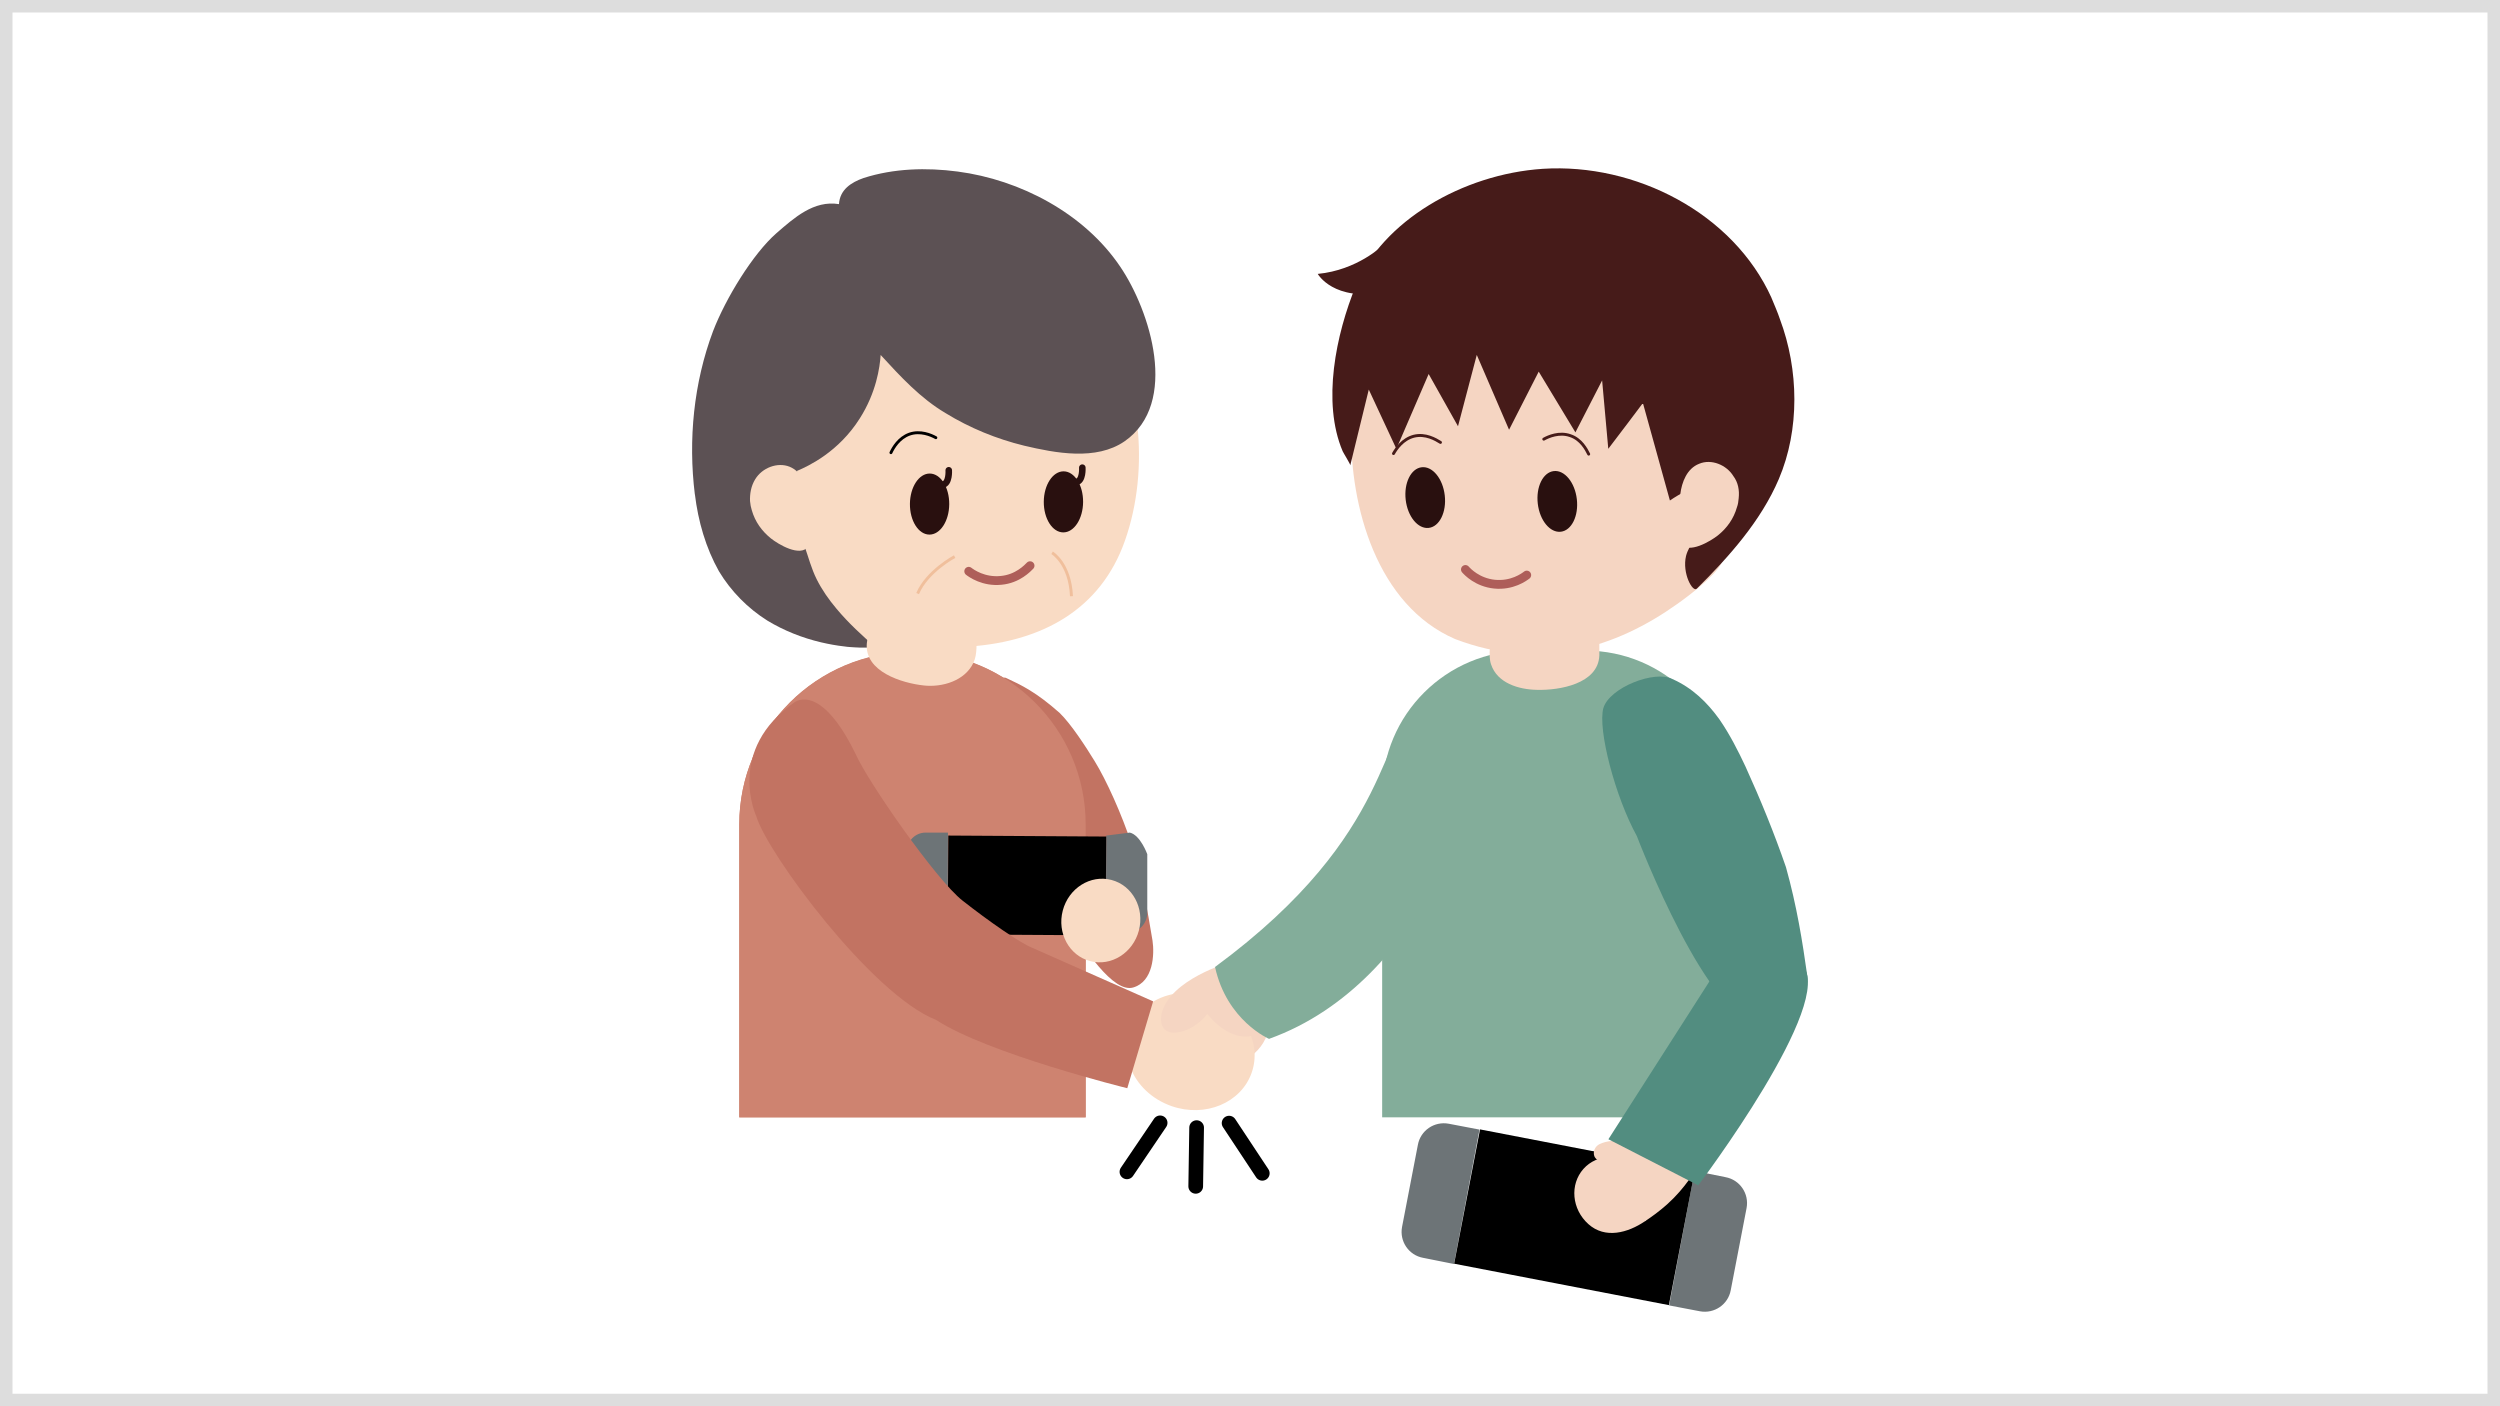 <?xml version="1.0" encoding="UTF-8"?><svg id="_レイヤー_1" xmlns="http://www.w3.org/2000/svg" viewBox="0 0 800 450"><defs><style>.cls-1,.cls-2,.cls-3{stroke-width:.94px;}.cls-1,.cls-2,.cls-3,.cls-4,.cls-5,.cls-6,.cls-7{fill:none;}.cls-1,.cls-3,.cls-4,.cls-5,.cls-6,.cls-7{stroke-linecap:round;stroke-linejoin:round;}.cls-1,.cls-6,.cls-7{stroke:#000;}.cls-8{fill:#f9dbc4;}.cls-9{fill:#f5d5c2;}.cls-10{fill:#c27362;}.cls-11{fill:#ce8370;}.cls-12{fill:#ddd;}.cls-13{fill:#461b19;}.cls-14{fill:#528d80;}.cls-15{fill:#6d7477;}.cls-16{fill:#29100f;}.cls-17{fill:#5c5154;}.cls-18{fill:#83ad9a;}.cls-2{stroke:#f0bf9c;stroke-miterlimit:10;}.cls-3{stroke:#461b19;}.cls-4{stroke:#ae5e59;stroke-width:2.82px;}.cls-5{stroke:#29100f;stroke-width:2.1px;}.cls-6{stroke-width:4.7px;}.cls-7{stroke-width:1.53px;}</style></defs><path class="cls-12" d="M796,4V446H4V4H796m4-4H0V450H800V0h0Z"/><g><path class="cls-11" d="M291.94,208.66h0c30.56,0,55.47,24.7,55.47,55.14v93.75h-110.84v-93.75c0-30.43,24.81-55.14,55.37-55.14h0Z"/><path class="cls-10" d="M321.83,216.9c-2.07-.85-3.66,6.01-4.6,8.08-6.01,13.15,1.97,26.68,7.8,38.04,0,0,25.27,56.55,37.57,52.98,6.48-1.88,6.86-10.61,6.2-15.03-1.69-10.43-3.38-19.07-6.58-30.53-3.29-9.96-8.17-20.76-11.93-26.87-2.82-4.6-7.51-11.84-11.18-15.41-7.51-6.67-12.21-8.92-17.28-11.27h0Z"/><path class="cls-18" d="M488.22,208.19h19.06c25.38,0,45.85,20.54,45.85,45.8v103.56h-110.84v-103.56c0-25.35,20.56-45.8,45.94-45.8h0Z"/><ellipse class="cls-9" cx="390.02" cy="326.81" rx="16.16" ry="14.47"/><path class="cls-8" d="M361.19,123.44l-35.98-32.78-80.69,37.67c-10.33-9.77,5.17,17.19,4.41,23.2-.28,2.44-13.81,3.85-13.34,6.2,2.72,13.06,5.64,8.55,5.64,8.55-1.88,2.16,2.63,11.74,3.66,13.81,1.97,3.76,4.6,7.33,7.33,10.71,14,17,38.04,17.57,58.43,16.06,22.64-1.69,41.52-11.65,49.32-33.82,4.13-11.65,5.35-24.89,3.95-37.1"/><path class="cls-8" d="M354.89,339.11c2.44,.75,4.7,1.6,6.86,2.54,2.07,5.45,6.76,10.05,13.15,12.31,10.8,3.76,22.26-1.03,25.64-10.71,3.38-9.68-2.63-20.57-13.43-24.33-6.67-2.25-13.62-1.32-18.69,1.97-2.72-.85-4.79-1.41-4.79-1.41h0"/><path class="cls-9" d="M402.99,330.66c-8.92,4.32-16.63-6.2-16.63-6.2-4.41,5.54-10.24,6.58-12.4,5.73-2.91-1.13-2.54-4.41-2.25-5.82,2.63-10.99,21.79-16.44,21.79-16.44l9.49,22.73h0Z"/><path class="cls-1" d="M299.47,140.06c-1.5-.85-4.98-2.35-8.45-1.13-3.38,1.22-5.17,4.32-5.92,5.92"/><path class="cls-7" d="M324.93,140.91c1.32-1.5,4.23-4.6,8.45-4.79,4.04-.19,7.23,2.54,8.64,3.95"/><path class="cls-4" d="M329.62,181.02c-.75,.75-3.95,4.23-9.3,4.7-5.54,.56-9.49-2.25-10.33-2.91"/><path class="cls-18" d="M473.44,248.56s-15.87,65.38-67.35,83.88c0,0-13.53-5.82-17.28-23.01,58.9-43.4,51.66-76.56,66.41-84.35,2.91-1.6,6.48-1.6,9.58-.28,6.01,2.44,12.96,6.76,8.64,23.77h0Z"/><path class="cls-15" d="M353.98,267.37l-.09,31h7.17c3.31,0,5.98-2.72,6.07-6.11v-18.91s-2.19-6.11-5.57-6.92l-7.42,.94h-.16Z"/><path class="cls-11" d="M291.94,208.57h0c30.56,0,55.47,24.7,55.47,55.23v93.75h-110.84v-93.75c0-30.53,24.81-55.23,55.37-55.23Z"/><path class="cls-15" d="M303.26,299.31l.09-32.88h-7.17c-3.31,0-5.98,2.72-6.07,6.11v19.79s2.41,6.11,5.79,6.04l7.42,.94h-.06Z"/><rect x="312.81" y="258.08" width="31.62" height="50.53" transform="translate(43.22 610.18) rotate(-89.64)"/><ellipse class="cls-8" cx="352.27" cy="294.58" rx="13.43" ry="12.59" transform="translate(-21.88 560.82) rotate(-75.34)"/><path class="cls-17" d="M222.35,158.22c-2.16-17.47-.38-35.7,5.82-52.23,4.04-10.52,12.78-24.8,20.29-31.37,5.64-4.88,11.93-10.61,20.01-9.3,.28-4.6,3.85-6.95,7.89-8.36,9.68-3.1,20.1-3.38,30.06-2.07,20.1,2.63,40.58,13.43,52.04,30.43,9.58,14.09,18.97,43.68,1.41,55.89-9.11,6.29-22.17,3.76-32.13,1.41-8.83-2.16-17.38-5.64-25.17-10.43-8.08-4.79-14.37-11.65-20.76-18.6-.28,4.04-1.41,12.02-6.67,20.29-6.76,10.71-16.34,15.22-20.1,16.81l2.44,24.14c1.22,3.48,2.16,7.14,3.85,10.52s3.85,6.48,6.39,9.49c3.76,4.51,8.17,8.55,12.59,12.4-.19-.28-1.97,0-2.25,0h-2.72c-.66,0-1.22-.09-1.88-.09-1.03-.09-2.07-.09-3.19-.28-2.54-.28-5.07-.75-7.51-1.32-6.01-1.41-11.93-3.76-17.19-6.95-6.29-3.95-11.65-9.39-15.5-15.78-4.23-7.51-6.67-16.06-7.7-24.61h0Z"/><path class="cls-8" d="M241.7,153.31c2.16-3.57,7.05-5.54,10.99-3.95,3.85,1.6,5.54,5.82,6.01,9.77,.56,4.7,2.82,11.74-.09,15.78-2.54,3.48-9.58-.75-11.93-2.63-2.91-2.35-5.07-5.35-6.11-9.02-.28-.94-.47-1.78-.56-2.91-.09-2.25,.28-4.79,1.69-7.05h0Z"/><path class="cls-10" d="M330.38,303.32c-4.04-1.6-14-8.55-22.36-15.12-8.45-6.58-30.43-38.23-34.19-46.87-8.36-17.19-15.5-18.97-19.44-16.72-22.26,15.41-12.4,36.54-12.4,36.54,3.57,12.02,37.1,57.21,57.49,65.19,16.72,10.9,61.25,21.89,61.25,21.89l8.27-27.8"/><path class="cls-9" d="M512.08,195.01l-34.1-2.25c-.19,3.01-.47,5.92-.66,8.92-.19,3.19-1.22,7.89-.19,10.9,1.97,6.01,8.83,8.08,14.75,8.17,7.05,.19,19.54-1.88,19.91-10.99v-11.55l.28-3.19h0Z"/><path class="cls-9" d="M432.39,137.24c-.47,24.89,8.27,56.45,33.25,67.26,27.34,10.43,51.48,2.72,71.01-11.18,3.48-2.44,12.31-9.11,14.18-13.06,1.13-2.07,5.92-10.43,4.13-12.59,0,0,2.91,4.51,5.64-8.45,.47-2.35-13.06-3.85-13.34-6.2-.75-6.01,14.75-32.97,4.41-23.2l-80.69-37.57-35.98,32.69"/><path class="cls-3" d="M508.38,145.32c-.75-1.5-2.44-4.79-5.92-5.92-3.48-1.22-6.95,.28-8.45,1.13"/><path class="cls-3" d="M445.92,145.14c.85-1.5,2.91-4.6,6.48-5.54,3.76-.94,7.05,1.03,8.55,1.97"/><path class="cls-4" d="M488.56,184.02c-.85,.66-4.7,3.48-10.33,2.91-5.45-.56-8.64-3.95-9.3-4.7"/><path class="cls-13" d="M566.9,95.35c-12.31-27.24-43.68-43.21-73.18-41.33-25.74,1.69-51.38,16.81-59.84,37.39-6.39,15.59-10.9,37.29-4.23,52.98,.19,.47,2.54,4.23,2.44,4.51l5.92-24.24,8.83,18.97,10.33-23.95,9.39,16.72,6.01-22.83,10.33,23.95,9.49-18.6,11.74,19.44,8.55-16.63,1.97,21.89c2.91-3.76,11.08-14.65,11.08-14.65l8.64,31.19h0c3.29-2.25,7.23-4.32,11.08-5.17,2.54-.66,5.54-1.03,8.08,.09,2.25,1.03-12.31,15.97-14,22.83-1.32,5.54,2.16,11.84,3.48,10.43,10.24-10.14,20.48-21.61,26.21-35.04,6.76-15.87,6.39-35.04,.38-51.1-.75-2.25-1.78-4.6-2.72-6.86h0Z"/><path class="cls-9" d="M556.38,159.41c-.09,.94-.19,1.97-.56,2.91-1.03,3.66-3.19,6.67-6.11,9.02-2.25,1.78-9.39,6.11-11.93,2.63-2.91-4.04-.56-11.18-.09-15.78,.47-3.95,2.16-8.27,6.01-9.77,3.95-1.69,8.83,.38,10.99,3.95,1.5,1.97,1.97,4.51,1.69,7.05h0Z"/><path class="cls-13" d="M442.35,78.63s-7.98,7.8-20.67,9.02c0,0,5.07,9.02,21.51,5.82,16.53-3.29-.85-14.84-.85-14.84Z"/><path class="cls-2" d="M305.48,178.11s-8.83,4.7-11.84,11.84"/><path class="cls-2" d="M336.67,176.89s5.73,3.38,6.2,13.9"/><ellipse class="cls-16" cx="297.46" cy="161.3" rx="9.77" ry="6.29" transform="translate(134.04 457.6) rotate(-89.59)"/><path class="cls-5" d="M301.63,155.09c2.25-.28,1.97-4.6,1.97-4.6"/><ellipse class="cls-16" cx="340.3" cy="160.59" rx="9.77" ry="6.29" transform="translate(177.28 499.74) rotate(-89.59)"/><ellipse class="cls-16" cx="456.07" cy="159.23" rx="6.29" ry="9.77" transform="translate(-15.37 53.88) rotate(-6.65)"/><ellipse class="cls-16" cx="498.34" cy="160.45" rx="6.29" ry="9.77" transform="translate(-15.23 58.79) rotate(-6.65)"/><path class="cls-5" d="M344.37,154.25c2.25-.28,1.97-4.6,1.97-4.6"/><g><path class="cls-15" d="M465.27,404.49l8.17-43.02-9.86-1.88c-4.6-.85-9.02,2.16-9.86,6.76l-5.07,26.3c-.85,4.6,2.16,9.02,6.76,9.86l9.86,1.97h0Z"/><path class="cls-15" d="M542.29,374.71l-8.17,43.02,9.86,1.88c4.6,.85,9.02-2.16,9.86-6.76l5.07-26.3c.85-4.6-2.16-9.02-6.76-9.86l-9.86-1.97h0Z"/><rect x="481.92" y="354.52" width="43.77" height="69.98" transform="translate(25.93 810.42) rotate(-79.08)"/></g><path class="cls-8" d="M278.99,194.36l-1.6,11.46c-.85,9.11,11.27,12.78,18.22,13.53,5.92,.66,13.15-1.5,15.87-7.23,1.41-2.91,.85-6.48,1.13-9.68,.19-3.01,.38-5.92,.56-8.92l-34-2.44-.19,3.29h0Z"/><path class="cls-9" d="M526.42,390.77c2.16-1.41,4.6-3.19,7.14-5.45,2.91-2.63,5.17-5.35,6.86-7.7,.56-.85-12.68-10.24-13.24-10.52-2.91-1.32-10.52-3.38-15.41-.94-1.41,.75-2.07,2.35-1.6,3.76,.19,.66,1.41,1.97,2.63,1.88,5.82-.28,12.96,19.44,13.62,18.97h0Z"/><path class="cls-9" d="M524.45,373.68c5.35,4.79,4.13,15.59,1.97,17.1-5.54,3.76-12.78,5.73-18.13,.94-5.35-4.79-6.01-12.68-1.6-17.66,4.41-4.98,12.49-5.17,17.75-.38Z"/><path class="cls-14" d="M535.15,217.28c-5.64-2.91-20.1,2.72-22.07,9.3-1.88,6.76,3.76,28.37,10.71,40.96,0,0,23.77,62.37,39.83,59.18,8.55-1.69,15.41-9.39,14.75-14.18-1.6-11.37-3.38-22.54-6.86-35.04-3.76-10.9-8.17-21.7-12.96-32.22-2.25-4.79-4.98-10.24-8.36-15.12-3.85-5.35-8.64-10.05-15.03-12.87h0Z"/><path class="cls-14" d="M514.68,364.57l35.23-55.05s15.5-12.02,26.77-.66c11.37,11.37-33.25,70.45-33.25,70.45l-28.74-14.75h0Z"/><line class="cls-6" x1="382.63" y1="379.63" x2="382.92" y2="360.84"/><line class="cls-6" x1="360.62" y1="374.99" x2="371.24" y2="359.31"/><line class="cls-6" x1="403.93" y1="375.46" x2="393.31" y2="359.4"/></g></svg>